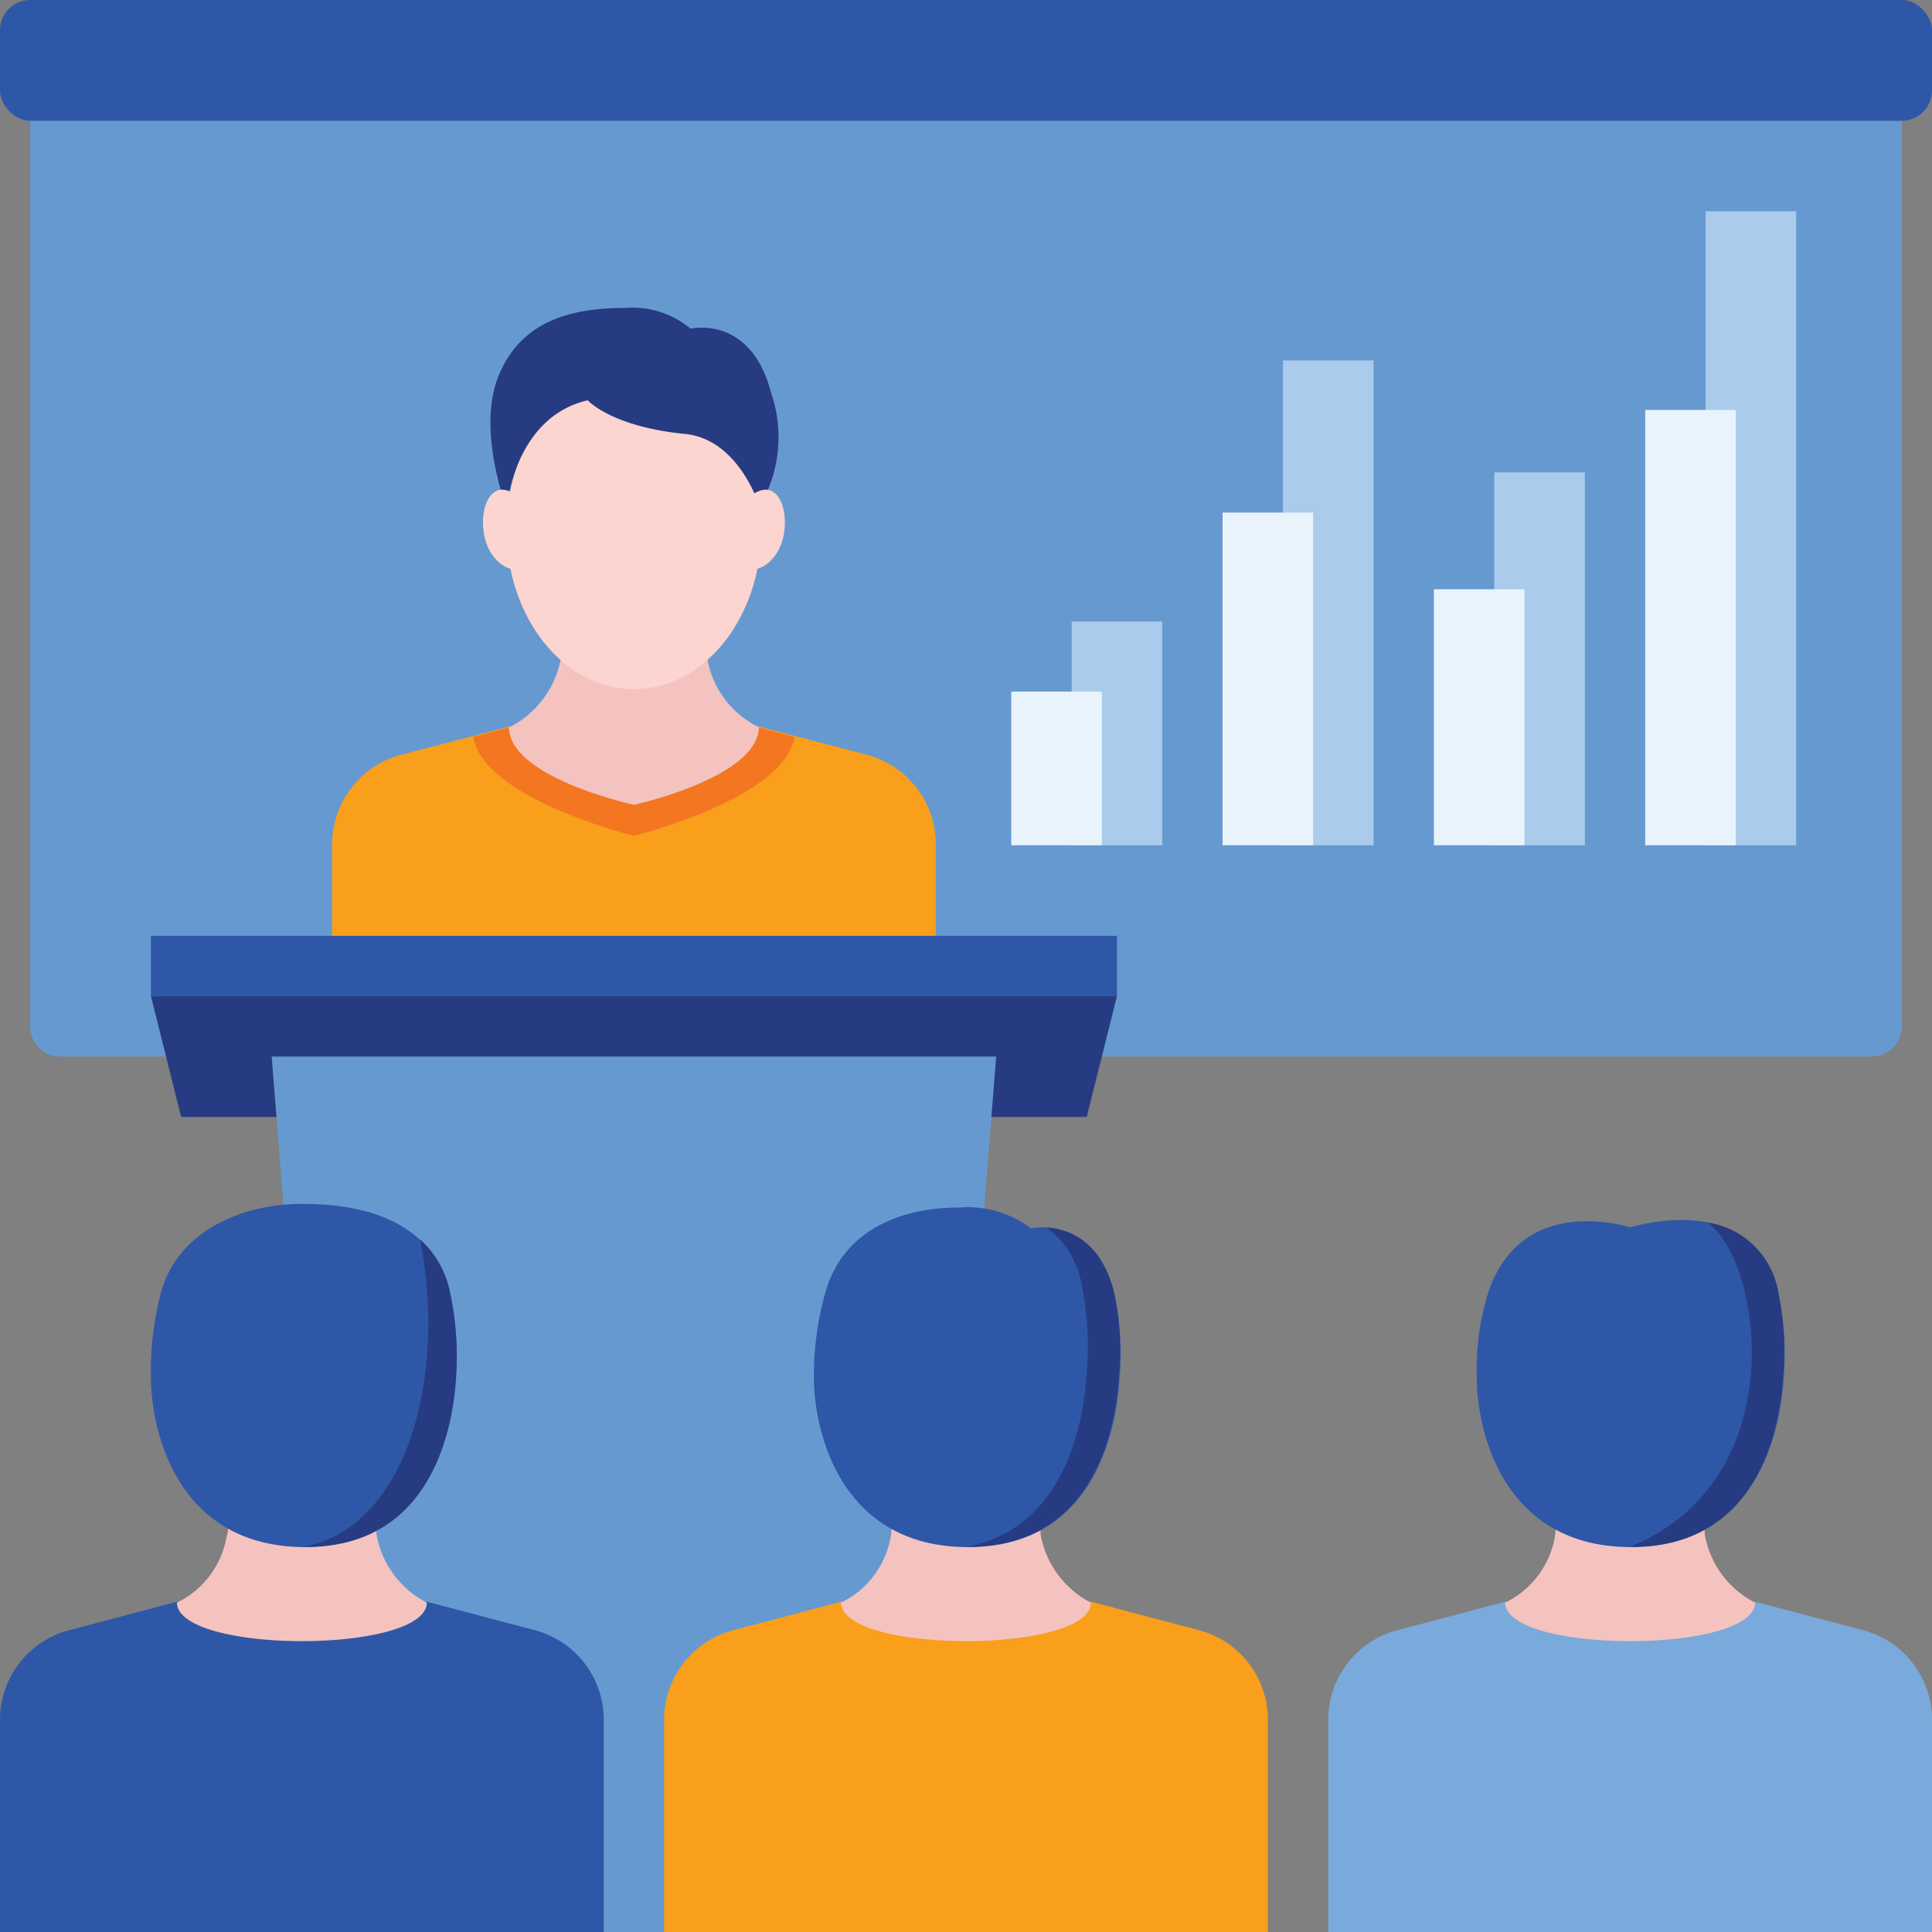 <svg xmlns="http://www.w3.org/2000/svg" viewBox="0 0 64 64"><rect x="0" y="0" width="64" height="64" fill="#808080" stroke="none"/><defs><style>.cls-1{fill:#6799d1;}.cls-2{fill:#f99f1b;}.cls-3{fill:#f47621;}.cls-4{fill:#f4c3bf;}.cls-5{fill:#fcd4d0;}.cls-6{fill:#263b81;}.cls-7{fill:#2e57a7;}.cls-8{fill:#7aaadb;}.cls-9{fill:#aacbec;}.cls-10{fill:#e9f3fb;}</style></defs><g id="Layer_2" data-name="Layer 2"><g id="Layer_1-2" data-name="Layer 1"><path class="cls-1" d="M1,4H63a0,0,0,0,1,0,0V34a1,1,0,0,1-1,1H2a1,1,0,0,1-1-1V4A0,0,0,0,1,1,4Z"></path><path class="cls-2" d="M28.71,25l-3.57-.93H16.86L13.3,25A3.08,3.08,0,0,0,11,28v3.82H31V28A3.08,3.08,0,0,0,28.71,25Z"></path><path class="cls-3" d="M21,27.69s5-1.24,5.32-3.28l-1.18-.31H16.86l-1.18.31C16,26.46,21,27.69,21,27.69Z"></path><path class="cls-4" d="M21,26.66s-4.11-.89-4.14-2.56a3.21,3.21,0,0,0,1.71-2.24c0-.15.05-1.06.06-1.2h4.74c0,.16.05,1.09.08,1.26a3.11,3.11,0,0,0,1.69,2.17C25.1,25.77,21,26.66,21,26.66Z"></path><path class="cls-5" d="M21,12.25c2.33,0,4.22,2.37,4.22,5.29S23.33,22.83,21,22.83s-4.22-2.37-4.22-5.29S18.67,12.25,21,12.25Z"></path><path class="cls-6" d="M25.16,16.78A4.52,4.52,0,0,0,25.54,13c-.68-2.59-2.66-2.11-2.66-2.11a3,3,0,0,0-2.15-.69c-1.86,0-3.47.45-4.21,2.24s.26,4.38.26,4.38.25-3,2.69-3.56c0,0,.76.86,3.17,1.11C24.48,14.51,25.16,16.78,25.16,16.78Z"></path><path class="cls-5" d="M16.54,16.23c.45-.09,1.05.5,1.2,1.19s-.09,1.33-.54,1.43-1-.37-1.15-1.07S16.09,16.33,16.54,16.23Z"></path><path class="cls-5" d="M25.46,16.23c-.45-.09-1.05.5-1.2,1.19s.09,1.33.54,1.43,1-.37,1.15-1.07S25.91,16.33,25.46,16.23Z"></path><rect class="cls-7" width="64" height="4" rx="1"></rect><polygon class="cls-6" points="6 37 36 37 37 33 5 33 6 37"></polygon><polygon class="cls-1" points="33 35 30.7 64 11.3 64 9 35 33 35"></polygon><rect class="cls-7" x="5" y="31" width="32" height="2"></rect><path class="cls-7" d="M17.71,54l-3.57-.94H5.86L2.3,54A3.07,3.07,0,0,0,0,57v7H20V57A3.07,3.07,0,0,0,17.71,54Z"></path><path class="cls-4" d="M14.14,53.09a3.16,3.16,0,0,1-1.67-2.27c0-.15-.05-1.07-.06-1.21H7.59c0,.16,0,1.11-.08,1.28a3,3,0,0,1-1.65,2.2C5.9,54.79,14.11,54.79,14.14,53.09Z"></path><path class="cls-7" d="M15.09,45.62a9.64,9.64,0,0,0-.17-2.74c-.62-2.66-3.26-3-4.92-3-2,0-4.1.91-4.66,2.91A10.17,10.17,0,0,0,5,45.62c0,1.71.82,5.63,5.12,5.63S15,47.14,15.09,45.62Z"></path><path class="cls-6" d="M14.92,42.88a3.18,3.18,0,0,0-1-1.82c.9,4.7-.5,9.56-3.87,10.18h.06c4.29,0,4.91-4.11,5-5.63A10,10,0,0,0,14.92,42.88Z"></path><path class="cls-2" d="M39.71,54l-3.57-.94H27.86L24.3,54A3.07,3.07,0,0,0,22,57v7H42V57A3.07,3.07,0,0,0,39.71,54Z"></path><path class="cls-4" d="M36.14,53.09a3.16,3.16,0,0,1-1.67-2.27c0-.15,0-1.07-.06-1.21H29.59c0,.16-.05,1.11-.08,1.28a3,3,0,0,1-1.65,2.2C27.9,54.79,36.11,54.79,36.14,53.09Z"></path><path class="cls-7" d="M37.09,45.62a9.29,9.29,0,0,0-.17-2.74c-.62-2.66-2.77-2.19-2.77-2.19A3.47,3.47,0,0,0,31.79,40c-2.06,0-3.89.82-4.45,2.82a10.17,10.17,0,0,0-.38,2.8c0,1.71.82,5.63,5.12,5.63S37,47.14,37.09,45.62Z"></path><path class="cls-6" d="M36.92,42.88c-.43-1.82-1.57-2.17-2.25-2.22a3,3,0,0,1,1.18,2A10.11,10.11,0,0,1,36,45.48c-.09,1.45-.62,5.14-4,5.76h.06c4.29,0,4.91-4.11,5-5.63A9.29,9.29,0,0,0,36.92,42.88Z"></path><path class="cls-8" d="M61.71,54l-3.57-.94H49.86L46.3,54A3.07,3.07,0,0,0,44,57v7H64V57A3.07,3.07,0,0,0,61.71,54Z"></path><path class="cls-4" d="M58.14,53.09a3.16,3.16,0,0,1-1.67-2.27c0-.15,0-1.07-.06-1.21H51.59c0,.16-.05,1.11-.08,1.28a3,3,0,0,1-1.65,2.2C49.9,54.79,58.11,54.79,58.14,53.09Z"></path><path class="cls-7" d="M59.09,45.62a9.66,9.66,0,0,0-.17-2.74C58.16,39.33,54,40.66,54,40.66s-3.59-1.19-4.7,2.16a8.53,8.53,0,0,0-.38,2.8c0,1.71.82,5.63,5.12,5.63S59,47.14,59.09,45.62Z"></path><path class="cls-6" d="M58.92,42.88a2.8,2.8,0,0,0-2.35-2.38C58.35,41.74,59.47,49,54,51.24h.06c4.29,0,4.91-4.11,5-5.63A9.29,9.29,0,0,0,58.92,42.88Z"></path><rect class="cls-9" x="35.5" y="20.59" width="3" height="7.41"></rect><rect class="cls-9" x="42.5" y="11.94" width="3" height="16.06"></rect><rect class="cls-9" x="49.5" y="15.65" width="3" height="12.35"></rect><rect class="cls-9" x="56.5" y="7" width="3" height="21"></rect><rect class="cls-10" x="33.5" y="22.91" width="3" height="5.09"></rect><rect class="cls-10" x="40.5" y="16.98" width="3" height="11.02"></rect><rect class="cls-10" x="47.5" y="19.52" width="3" height="8.48"></rect><rect class="cls-10" x="54.5" y="13.58" width="3" height="14.42"></rect></g></g></svg>